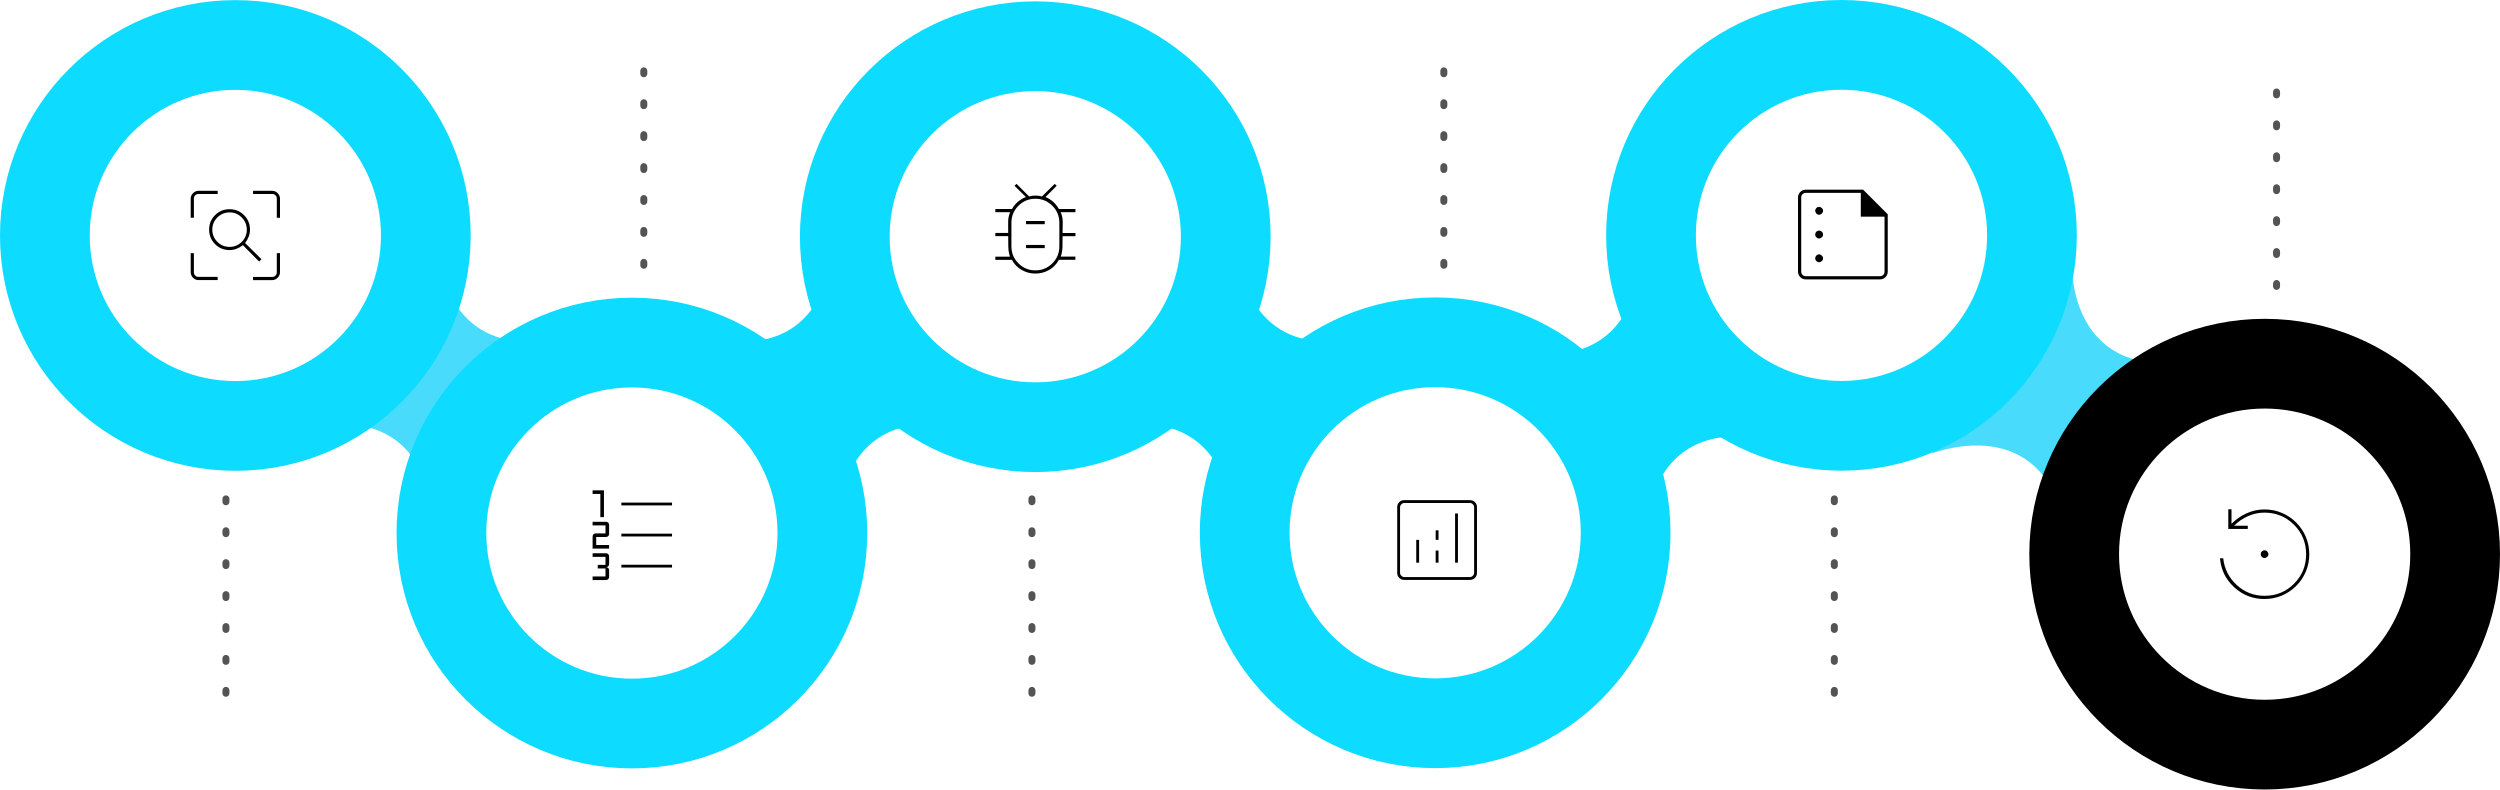 <svg xmlns="http://www.w3.org/2000/svg" id="Camada_2" viewBox="0 0 2507.49 791.88"><defs><style>.cls-1{fill:#0ddbff;}.cls-2{fill:#545454;}.cls-3{fill:#48dbfb;}.cls-4{stroke:#0ddbff;}.cls-4,.cls-5{fill:none;stroke-miterlimit:10;stroke-width:90px;}.cls-5{stroke:#000;}</style></defs><g id="Layer_1"><path class="cls-1" d="m1242,238.96c.36,82.09,55.35,121.62,133.32,95.89l-139.89,194.46c-.36-82.09-55.35-121.62-133.32-95.89l139.89-194.46Z"></path><path class="cls-1" d="m701.2,334.91c77.97,25.73,132.9-13.79,133.32-95.89l139.89,194.46c-77.97-25.73-132.9,13.79-133.32,95.89l-139.89-194.46Z"></path><path class="cls-3" d="m433.6,529.3c-.36-82.09-55.35-121.62-133.32-95.89l139.89-194.46c.36,82.09,55.35,121.62,133.32,95.89l-139.89,194.46Z"></path><circle class="cls-4" cx="1038.38" cy="237.42" r="191.05"></circle><path class="cls-2" d="m226.61,496.83c1.91,0,3.52,1.55,3.52,3.52v2.93c0,1.91-1.55,3.52-3.52,3.52s-3.52-1.55-3.52-3.52v-2.93c.06-1.97,1.61-3.52,3.52-3.52Zm0,32c1.91,0,3.52,1.55,3.52,3.52v2.93c0,1.91-1.55,3.52-3.52,3.52s-3.52-1.55-3.52-3.52v-2.93c.06-1.97,1.61-3.52,3.52-3.52Zm0,32c1.91,0,3.52,1.55,3.52,3.52v2.93c0,1.91-1.55,3.52-3.52,3.52s-3.52-1.55-3.52-3.52v-2.93c.06-1.91,1.61-3.52,3.52-3.52Zm0,32.06c1.91,0,3.52,1.55,3.52,3.52v2.93c0,1.91-1.55,3.52-3.52,3.52s-3.52-1.55-3.52-3.52v-2.93c.06-1.97,1.61-3.52,3.52-3.52Zm0,32c1.91,0,3.52,1.55,3.52,3.52v2.93c0,1.91-1.55,3.52-3.52,3.52s-3.52-1.55-3.52-3.52v-2.93c.06-1.97,1.61-3.52,3.52-3.52Zm0,32c1.91,0,3.52,1.55,3.52,3.52v2.93c0,1.91-1.55,3.52-3.52,3.52s-3.52-1.55-3.52-3.52v-2.93c.06-1.97,1.61-3.52,3.52-3.52Zm0,32c1.91,0,3.52,1.55,3.52,3.52v2.93c0,1.91-1.55,3.52-3.52,3.52s-3.52-1.55-3.52-3.52v-2.93c.06-1.91,1.61-3.52,3.52-3.52Z"></path><path class="cls-2" d="m645.73,67.55c1.91,0,3.52,1.55,3.52,3.52v2.93c0,1.91-1.55,3.52-3.52,3.52s-3.52-1.55-3.52-3.52v-2.93c.06-1.97,1.61-3.52,3.52-3.52Zm0,32c1.91,0,3.52,1.55,3.52,3.52v2.93c0,1.91-1.55,3.52-3.52,3.52s-3.52-1.55-3.52-3.52v-2.93c.06-1.97,1.61-3.52,3.52-3.52Zm0,32c1.91,0,3.52,1.55,3.52,3.52v2.93c0,1.91-1.55,3.52-3.52,3.52s-3.52-1.55-3.52-3.52v-2.93c.06-1.91,1.61-3.52,3.52-3.52Zm0,32.06c1.91,0,3.52,1.55,3.52,3.52v2.93c0,1.91-1.55,3.52-3.52,3.52s-3.52-1.55-3.52-3.52v-2.93c.06-1.97,1.61-3.52,3.52-3.52Zm0,32c1.91,0,3.52,1.55,3.52,3.52v2.93c0,1.91-1.55,3.52-3.52,3.52s-3.52-1.55-3.52-3.52v-2.93c.06-1.97,1.61-3.52,3.52-3.52Zm0,32c1.91,0,3.52,1.55,3.52,3.52v2.93c0,1.91-1.55,3.52-3.52,3.52s-3.52-1.55-3.52-3.52v-2.93c.06-1.97,1.61-3.52,3.52-3.52Zm0,32c1.91,0,3.52,1.55,3.52,3.52v2.93c0,1.91-1.55,3.52-3.52,3.52s-3.52-1.55-3.52-3.52v-2.93c.06-1.91,1.61-3.52,3.52-3.52Z"></path><path class="cls-2" d="m1035.01,496.83c1.91,0,3.52,1.55,3.52,3.52v2.93c0,1.91-1.55,3.52-3.52,3.52s-3.52-1.55-3.52-3.52v-2.93c.06-1.97,1.61-3.52,3.52-3.52Zm0,32c1.91,0,3.52,1.55,3.52,3.52v2.93c0,1.91-1.55,3.52-3.52,3.52s-3.52-1.55-3.52-3.52v-2.93c.06-1.97,1.61-3.52,3.52-3.52Zm0,32c1.91,0,3.52,1.55,3.52,3.52v2.93c0,1.91-1.55,3.52-3.52,3.52s-3.52-1.55-3.52-3.52v-2.93c.06-1.91,1.61-3.52,3.52-3.52Zm0,32.06c1.91,0,3.52,1.55,3.52,3.52v2.93c0,1.91-1.55,3.52-3.52,3.52s-3.52-1.55-3.52-3.52v-2.93c.06-1.97,1.61-3.52,3.52-3.52Zm0,32c1.91,0,3.52,1.55,3.52,3.52v2.93c0,1.91-1.55,3.52-3.52,3.52s-3.52-1.55-3.52-3.52v-2.93c.06-1.97,1.61-3.52,3.52-3.52Zm0,32c1.91,0,3.52,1.55,3.52,3.52v2.93c0,1.91-1.55,3.52-3.52,3.52s-3.52-1.55-3.52-3.52v-2.93c.06-1.97,1.61-3.52,3.52-3.52Zm0,32c1.91,0,3.52,1.55,3.52,3.52v2.93c0,1.91-1.55,3.52-3.52,3.52s-3.52-1.55-3.52-3.52v-2.93c.06-1.91,1.61-3.52,3.52-3.52Z"></path><path class="cls-2" d="m1448.16,67.55c1.91,0,3.52,1.55,3.52,3.52v2.93c0,1.91-1.55,3.52-3.52,3.52s-3.52-1.55-3.52-3.52v-2.93c.06-1.97,1.61-3.52,3.52-3.52Zm0,32c1.91,0,3.52,1.55,3.52,3.52v2.93c0,1.91-1.55,3.52-3.52,3.52s-3.52-1.55-3.52-3.52v-2.93c.06-1.97,1.61-3.52,3.52-3.52Zm0,32c1.91,0,3.52,1.55,3.52,3.52v2.93c0,1.91-1.55,3.52-3.52,3.52s-3.52-1.55-3.52-3.52v-2.93c.06-1.91,1.61-3.52,3.52-3.52Zm0,32.06c1.91,0,3.52,1.55,3.52,3.52v2.93c0,1.91-1.55,3.52-3.52,3.52s-3.52-1.55-3.52-3.52v-2.93c.06-1.97,1.61-3.52,3.52-3.52Zm0,32c1.91,0,3.52,1.55,3.52,3.52v2.93c0,1.91-1.55,3.52-3.52,3.52s-3.52-1.55-3.52-3.52v-2.93c.06-1.97,1.61-3.52,3.52-3.52Zm0,32c1.91,0,3.52,1.55,3.52,3.52v2.93c0,1.91-1.55,3.52-3.52,3.52s-3.52-1.55-3.52-3.52v-2.93c.06-1.97,1.61-3.52,3.52-3.52Zm0,32c1.91,0,3.52,1.55,3.52,3.52v2.93c0,1.91-1.55,3.52-3.52,3.52s-3.52-1.55-3.52-3.52v-2.93c.06-1.91,1.61-3.52,3.52-3.52Z"></path><path class="cls-2" d="m1839.82,496.83c1.91,0,3.52,1.55,3.52,3.52v2.93c0,1.91-1.55,3.52-3.52,3.52s-3.52-1.55-3.52-3.52v-2.93c.06-1.97,1.61-3.52,3.52-3.52Zm0,32c1.91,0,3.52,1.55,3.52,3.52v2.93c0,1.91-1.55,3.52-3.52,3.52s-3.52-1.55-3.52-3.52v-2.93c.06-1.97,1.61-3.52,3.52-3.52Zm0,32c1.91,0,3.52,1.55,3.52,3.52v2.93c0,1.91-1.55,3.52-3.52,3.52s-3.52-1.55-3.52-3.52v-2.93c.06-1.91,1.61-3.52,3.52-3.52Zm0,32.06c1.91,0,3.52,1.55,3.52,3.52v2.93c0,1.91-1.55,3.52-3.52,3.52s-3.52-1.55-3.52-3.52v-2.93c.06-1.97,1.61-3.52,3.52-3.52Zm0,32c1.91,0,3.52,1.55,3.52,3.52v2.93c0,1.91-1.55,3.52-3.52,3.52s-3.52-1.55-3.52-3.52v-2.93c.06-1.97,1.61-3.52,3.52-3.52Zm0,32c1.91,0,3.52,1.55,3.52,3.52v2.93c0,1.91-1.55,3.52-3.52,3.52s-3.52-1.55-3.52-3.52v-2.93c.06-1.97,1.61-3.52,3.52-3.52Zm0,32c1.91,0,3.52,1.55,3.52,3.52v2.93c0,1.91-1.55,3.52-3.52,3.52s-3.52-1.55-3.52-3.52v-2.93c.06-1.91,1.61-3.52,3.52-3.52Z"></path><g id="Camada_1-2"><path d="m199.13,280.94c-2.12,0-3.95-.79-5.5-2.36-1.54-1.57-2.36-3.4-2.36-5.5v-19.19h3.2v19.19c0,1.37.44,2.47,1.31,3.34s1.98,1.31,3.34,1.31h19.19v3.2h-19.19Zm54.66,0v-3.2h19.19c1.37,0,2.47-.44,3.34-1.31s1.31-1.98,1.31-3.34v-19.19h3.2v19.19c0,2.12-.79,3.95-2.36,5.5-1.57,1.54-3.4,2.36-5.5,2.36,0,0-19.19,0-19.19,0Zm-62.52-62.52v-19.19c0-2.12.79-3.95,2.36-5.5,1.57-1.54,3.4-2.36,5.5-2.36h19.19v3.2h-19.19c-1.37,0-2.47.44-3.34,1.31-.87.87-1.31,1.98-1.31,3.34v19.19h-3.2Zm86.36,0v-19.19c0-1.37-.44-2.47-1.31-3.34s-1.98-1.31-3.34-1.31h-19.19v-3.2h19.19c2.12,0,3.95.79,5.5,2.36,1.54,1.57,2.36,3.4,2.36,5.5v19.19s-3.2,0-3.2,0Zm-47.42,29.22c4.77,0,8.84-1.69,12.24-5.06,3.4-3.37,5.09-7.44,5.09-12.21s-1.69-8.84-5.06-12.24c-3.37-3.4-7.44-5.09-12.21-5.09s-8.84,1.69-12.24,5.06c-3.4,3.37-5.09,7.44-5.09,12.21s1.69,8.84,5.06,12.24,7.44,5.09,12.21,5.09Zm29.69,14.68l-16.28-16.43c-1.95,1.54-4.04,2.76-6.31,3.63-2.27.87-4.59,1.31-7.01,1.31-5.76,0-10.64-1.98-14.6-5.96-3.95-3.98-5.96-8.81-5.96-14.54s1.98-10.55,5.96-14.54c3.98-3.98,8.81-5.96,14.54-5.96s10.55,1.98,14.54,5.96c3.98,3.98,5.96,8.84,5.96,14.6,0,2.41-.44,4.74-1.31,7.01-.87,2.27-2.09,4.36-3.63,6.31l16.43,16.28s-2.33,2.33-2.33,2.33Z"></path></g><circle class="cls-4" cx="236.05" cy="236.16" r="191.05"></circle><circle class="cls-4" cx="1439.47" cy="534.37" r="191.05"></circle><circle class="cls-4" cx="633.79" cy="534.64" r="191.05"></circle><path class="cls-3" d="m2071.24,550.49c-.36-82.09-55.35-121.62-133.32-95.89l139.89-194.46c.36,82.09,55.35,121.62,133.32,95.89l-139.89,194.46Z"></path><path class="cls-2" d="m2283.37,88.74c1.91,0,3.52,1.55,3.52,3.52v2.93c0,1.91-1.55,3.52-3.52,3.52s-3.52-1.55-3.52-3.52v-2.93c.06-1.97,1.61-3.52,3.52-3.52Zm0,32c1.91,0,3.52,1.55,3.52,3.52v2.93c0,1.91-1.55,3.52-3.52,3.52s-3.52-1.55-3.52-3.52v-2.93c.06-1.97,1.61-3.52,3.52-3.52Zm0,32c1.91,0,3.52,1.55,3.52,3.52v2.93c0,1.91-1.55,3.52-3.52,3.52s-3.52-1.55-3.52-3.52v-2.93c.06-1.91,1.61-3.52,3.52-3.52Zm0,32.06c1.91,0,3.52,1.55,3.52,3.52v2.93c0,1.91-1.55,3.52-3.52,3.52s-3.52-1.55-3.52-3.52v-2.93c.06-1.97,1.61-3.52,3.52-3.52Zm0,32c1.91,0,3.52,1.55,3.52,3.52v2.93c0,1.91-1.55,3.52-3.52,3.52s-3.52-1.55-3.52-3.52v-2.93c.06-1.97,1.61-3.52,3.52-3.52Zm0,32c1.91,0,3.52,1.55,3.52,3.52v2.93c0,1.91-1.55,3.52-3.52,3.52s-3.52-1.55-3.52-3.52v-2.93c.06-1.97,1.61-3.52,3.52-3.52Zm0,32c1.91,0,3.52,1.55,3.52,3.52v2.93c0,1.91-1.55,3.52-3.52,3.52s-3.52-1.55-3.52-3.52v-2.93c.06-1.91,1.61-3.52,3.52-3.52Z"></path><circle class="cls-5" cx="2271.44" cy="555.82" r="191.05"></circle><circle class="cls-4" cx="1847" cy="236.05" r="191.05"></circle><path class="cls-1" d="m1511.48,347.03c77.97,25.73,132.9-13.79,133.32-95.89l139.89,194.46c-77.97-25.73-132.9,13.79-133.32,95.89l-139.89-194.46Z"></path><path d="m1420.49,564.37h2.86v-22.86h-2.86v22.86Zm38.96,0h2.86v-49.35h-2.86v49.35Zm-19.48,0h2.86v-12.21h-2.86v12.21Zm0-22.86h2.86v-9.61h-2.86v9.61Zm-31.56,40.13c-1.97,0-3.63-.68-4.99-2.03-1.35-1.35-2.03-3.01-2.03-4.99v-65.97c0-1.97.68-3.63,2.03-4.99s3.01-2.03,4.99-2.03h65.97c1.97,0,3.63.68,4.99,2.03,1.35,1.35,2.03,3.01,2.03,4.99v65.97c0,1.97-.68,3.63-2.03,4.99-1.35,1.35-3.01,2.03-4.99,2.03h-65.97Zm0-2.86h65.97c1.04,0,1.99-.43,2.86-1.3s1.3-1.82,1.3-2.86v-65.97c0-1.04-.43-1.99-1.3-2.86-.87-.87-1.82-1.3-2.86-1.3h-65.97c-1.04,0-1.99.43-2.86,1.3-.87.87-1.3,1.82-1.3,2.86v65.97c0,1.04.43,1.99,1.3,2.86s1.82,1.3,2.86,1.3Zm-4.16-74.29v74.29-74.29Z"></path><path d="m594.38,581.8v-3.62h12.93v-8.02h-7.76v-3.62h7.76v-8.02h-12.93v-3.62h13.45c.88,0,1.62.3,2.21.89.59.59.89,1.33.89,2.21v7.76c0,.88-.3,1.62-.89,2.21-.59.59-1.33.89-2.21.89.88,0,1.62.3,2.21.89.59.59.89,1.33.89,2.21v6.72c0,.88-.3,1.62-.89,2.21-.59.59-1.33.89-2.21.89h-13.45Zm0-31.55v-12.16c0-.88.3-1.62.89-2.21.59-.59,1.33-.89,2.21-.89h9.83v-8.02h-12.93v-3.62h13.45c.88,0,1.62.3,2.21.89.59.59.89,1.33.89,2.21v9.05c0,.88-.3,1.62-.89,2.21-.59.59-1.33.89-2.21.89h-9.83v8.02h12.93v3.62h-16.55Zm7.76-31.55v-23.28h-7.76v-3.62h11.38v26.9h-3.62Zm21.08,50.56v-2.84h50.82v2.84h-50.82Zm0-31.16v-2.84h50.82v2.84h-50.82Zm0-31.16v-2.84h50.82v2.84h-50.82Z"></path><g id="Camada_1-2-2"><path d="m1038.49,274.4c-4.98,0-9.59-1.23-13.78-3.66-4.19-2.43-7.48-5.8-9.82-10.11h-16.56v-3.22h14.66c-1.08-3.31-1.64-6.71-1.67-10.2-.06-3.46-.09-6.92-.09-10.35h-12.9v-3.22h12.9c0-3.52,0-7.07-.06-10.61s.62-6.98,1.99-10.2h-14.83v-3.22h16.71c1.55-2.84,3.55-5.25,5.92-7.27,2.4-1.99,5.07-3.58,8-4.75l-11.43-11.26,2.05-1.91,12.61,12.61c2.14-.59,4.31-.88,6.45-.88s4.31.29,6.45.88l12.75-12.61,2.05,1.91-11.29,11.29c2.93,1.17,5.51,2.79,7.77,4.84,2.26,2.05,4.16,4.46,5.72,7.18h16.56v3.22h-14.8c1.47,3.22,2.14,6.63,2.05,10.2s-.15,7.12-.15,10.61h12.9v3.22h-12.9c0,3.43,0,6.86-.09,10.32-.06,3.46-.62,6.86-1.7,10.17h14.66v3.22h-16.56c-2.35,4.4-5.63,7.8-9.82,10.17-4.19,2.4-8.79,3.61-13.78,3.61l.03.03Zm0-3.22c6.65,0,12.31-2.35,17-7.04s7.04-10.35,7.04-17v-23.75c0-6.65-2.35-12.31-7.04-17-4.69-4.69-10.35-7.04-17-7.04s-12.31,2.35-17,7.04c-4.69,4.69-7.04,10.35-7.04,17v23.75c0,6.65,2.35,12.31,7.04,17,4.69,4.69,10.35,7.04,17,7.04Zm-9.38-22.28h18.76v-3.22h-18.76v3.22Zm0-24.04h18.76v-3.22h-18.76v3.22Z"></path></g><path d="m1824.51,215.39c1.02,0,1.95-.41,2.78-1.24.83-.83,1.24-1.73,1.24-2.7,0-1.07-.41-2-1.24-2.78-.83-.78-1.73-1.17-2.7-1.17-1.07,0-2,.39-2.78,1.17s-1.17,1.68-1.17,2.7.39,1.95,1.17,2.78,1.68,1.24,2.7,1.24Zm0,23.81c1.02,0,1.95-.39,2.78-1.17s1.24-1.7,1.24-2.78-.41-2-1.24-2.78c-.83-.78-1.73-1.17-2.7-1.17-1.07,0-2,.39-2.78,1.17s-1.17,1.7-1.17,2.78.39,2,1.17,2.78,1.68,1.17,2.7,1.17Zm0,23.81c1.02,0,1.95-.39,2.78-1.17s1.24-1.68,1.24-2.7-.41-1.95-1.24-2.78c-.83-.83-1.73-1.24-2.7-1.24-1.07,0-2,.41-2.78,1.24-.78.83-1.17,1.73-1.17,2.7,0,1.07.39,2,1.17,2.78s1.68,1.17,2.7,1.17Zm-13.22,17.24c-2.22,0-4.09-.76-5.61-2.28-1.52-1.52-2.28-3.39-2.28-5.61v-74.22c0-2.22.76-4.09,2.28-5.61s3.39-2.28,5.61-2.28h57.42l24.69,24.69v57.42c0,2.22-.76,4.09-2.28,5.61-1.52,1.52-3.39,2.28-5.61,2.28h-74.22Zm0-3.21h74.22c1.36,0,2.48-.44,3.36-1.31s1.31-2,1.31-3.36v-55.02h-23.81v-23.88h-55.08c-1.36,0-2.48.44-3.36,1.31s-1.31,2-1.31,3.36v74.22c0,1.36.44,2.48,1.31,3.36s2,1.31,3.36,1.31Zm-4.68-83.57v23.88-23.88,83.57-83.57Z"></path><g id="Camada_1-2-3"><path d="m2271.29,559.69c-1.08,0-1.95-.38-2.68-1.11s-1.11-1.63-1.11-2.68.35-1.98,1.11-2.77,1.63-1.17,2.68-1.17,1.98.41,2.77,1.23c.79.82,1.17,1.72,1.17,2.68,0,1.08-.41,1.95-1.23,2.68-.82.73-1.72,1.11-2.71,1.11v.03Zm0,41.13c-11.67,0-21.79-3.91-30.34-11.76-8.55-7.82-13.33-17.5-14.29-29.09h3.21c1.17,10.59,5.69,19.52,13.57,26.78,7.88,7.24,17.15,10.85,27.86,10.85,11.67,0,21.53-4.03,29.61-12.11,8.08-8.08,12.11-17.94,12.11-29.61s-4.03-21.41-12.11-29.52c-8.08-8.11-17.94-12.17-29.61-12.19-5.83,0-11.35,1.17-16.57,3.5-5.22,2.33-9.86,5.54-13.92,9.63h13.71v3.21h-19.55v-19.69h3.21v14.59c4.38-4.46,9.42-7.99,15.17-10.56,5.75-2.6,11.73-3.88,17.94-3.88s12.05,1.17,17.5,3.5c5.46,2.33,10.21,5.54,14.29,9.63s7.29,8.84,9.63,14.29,3.5,11.29,3.5,17.5-1.17,12.05-3.5,17.5c-2.33,5.46-5.54,10.21-9.63,14.29s-8.84,7.29-14.29,9.63c-5.46,2.33-11.29,3.5-17.5,3.5Z"></path></g></g></svg>